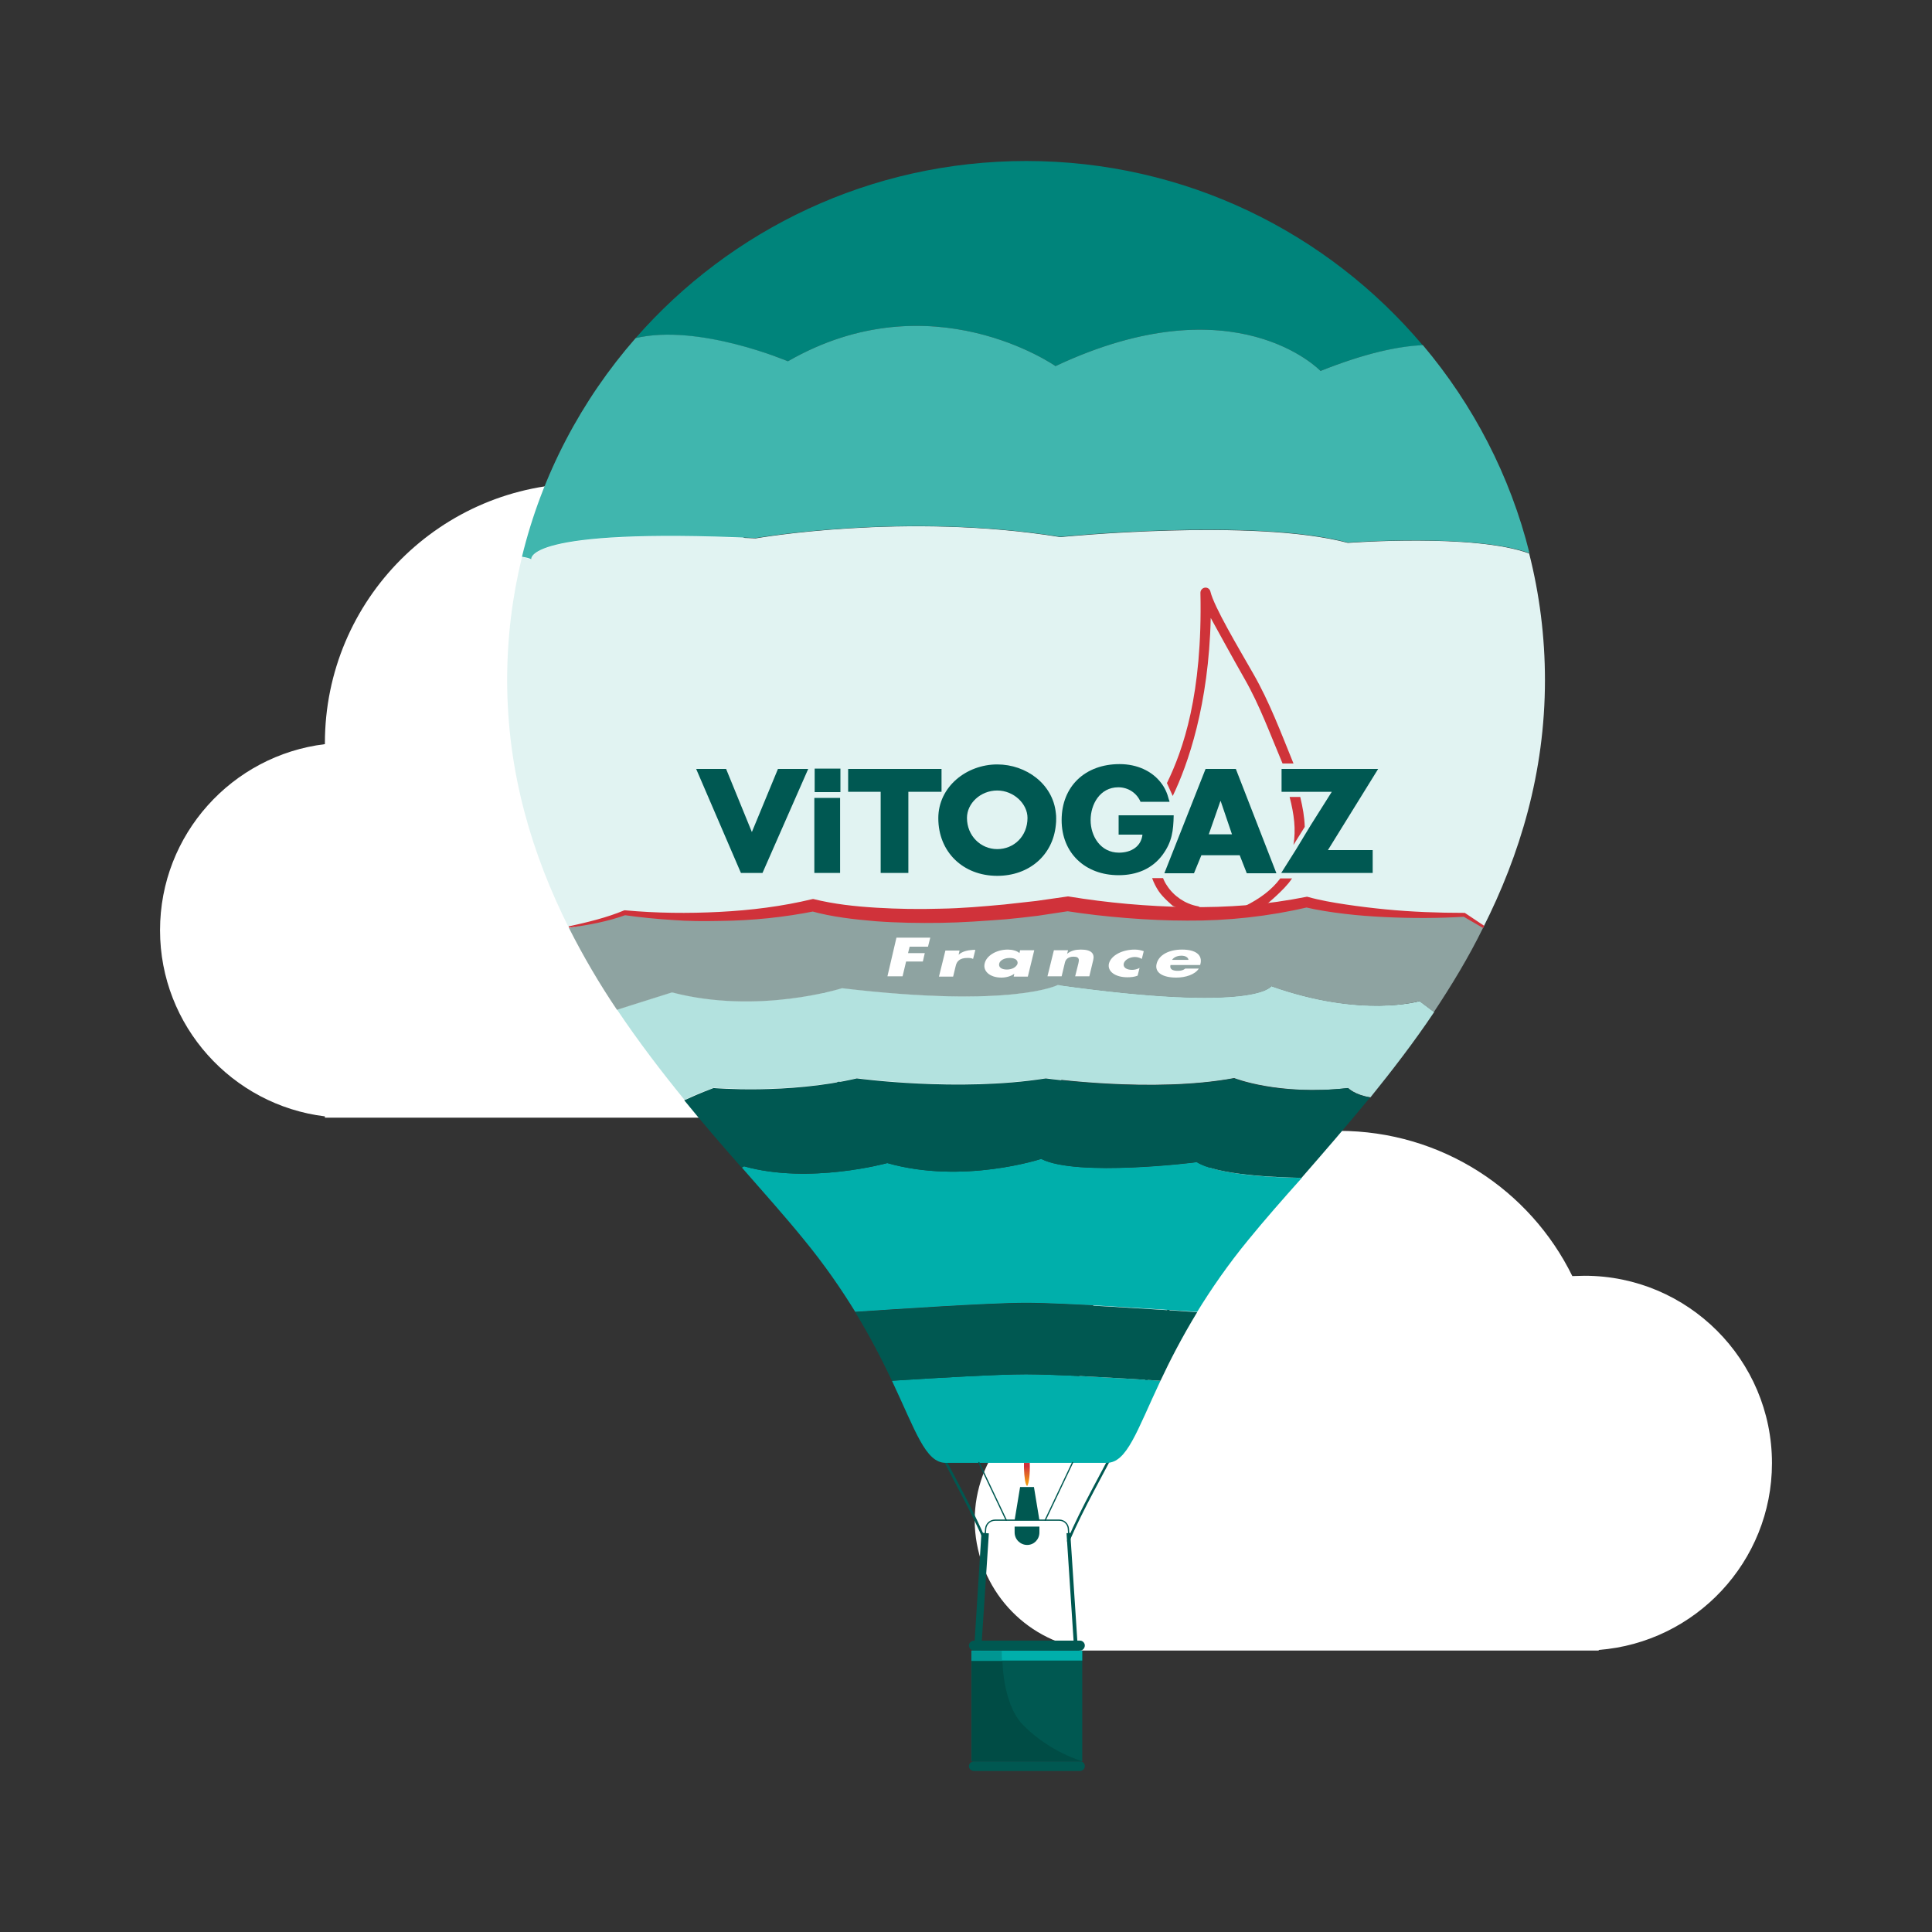 <?xml version="1.0" encoding="UTF-8"?> <svg xmlns="http://www.w3.org/2000/svg" xmlns:xlink="http://www.w3.org/1999/xlink" version="1.1" id="Calque_1" x="0px" y="0px" viewBox="0 0 600 600" style="enable-background:new 0 0 600 600;" xml:space="preserve"><rect x="0" y="0" width="600" height="600" fill="#333333" stroke="none"/> <style type="text/css"> .st0{fill:#FFFFFF;} .st1{fill:#005851;} .st2{fill:none;stroke:#005851;stroke-width:1.161;stroke-miterlimit:10;} .st3{fill:#00AFAB;} .st4{fill:#00847B;} .st5{fill:#B3E2DF;} .st6{fill:#E1F3F2;} .st7{fill:#005852;} .st8{fill:#8EA3A1;} .st9{fill:#40B6AE;} .st10{fill:#004C45;} .st11{fill:#009692;} .st12{fill:#CF3339;} .st13{fill:none;stroke:#005851;stroke-width:0.387;stroke-miterlimit:10;} .st14{fill:none;stroke:#005851;stroke-width:0.387;stroke-linecap:round;stroke-miterlimit:10;} .st15{fill:#D0323A;} .st16{fill:url(#SVGID_1_);} </style> <g> <path class="st0" d="M550.3,454.4c0-32.1-26.1-58.2-58.2-58.2c-1.3,0-2.6,0.1-3.8,0.1c-13.1-26.7-40.6-45.1-72.5-45.1 c-44.6,0-80.7,36.1-80.7,80.7c0,0.3,0,0.5,0,0.8c-18.5,3.7-32.4,20-32.4,39.5c0.1,19.6,13.9,35.9,32.4,39.6v0.8h161.4v-0.2 C526.5,510.1,550.3,485,550.3,454.4z"></path> <path class="st0" d="M287.6,269.3c0-1,0.1-1.9,0.1-2.9c0-25.4-11.8-48.1-30.1-62.9c-11.2-31.1-40.9-53.4-76-53.4 c-44.6,0-80.7,36.1-80.7,80.7c0,0.1,0,0.2,0,0.3c-28.8,3.5-51.2,28-51.2,57.8c0,29.7,22.4,54.3,51.2,57.8v0.4h228.7v-77.8H287.6z"></path> <path class="st1" d="M253,283.6c0,0,0.1,1.1,0.4,3c1.7,13.7,9.5,71.6,22,120.7c5.1,20,12,34,18.7,46.7c4.3,8.2,8.5,15.8,12.1,24.2 c0.1,0.2,0,0.4-0.2,0.5c-0.2,0.1-0.4,0-0.5-0.2c-3.6-8.4-7.9-16-12.1-24.2c-6.7-12.8-13.7-26.8-18.8-46.8 c-14.2-56.2-22.3-123.8-22.3-123.9c0-0.2,0.1-0.4,0.3-0.4C252.8,283.3,253,283.4,253,283.6"></path> <path class="st1" d="M402.6,281.8c0,0-0.4,1.1-1.1,3.1c-5,14.1-26,73.6-38.5,122.8c-8.3,32.9-21.6,49.5-30.9,71 c-0.1,0.2-0.3,0.3-0.5,0.2c-0.2-0.1-0.3-0.3-0.2-0.5c9.3-21.6,22.6-38.1,30.9-70.9c14.3-56.2,39.6-125.9,39.6-125.9 c0-0.2,0.3-0.3,0.5-0.2C402.5,281.2,402.6,281.5,402.6,281.8"></path> <line class="st2" x1="331.8" y1="476.1" x2="334.2" y2="512.7"></line> <polygon class="st1" points="307.1,476.2 304.7,512.7 302.5,512.6 304.8,476 "></polygon> <path class="st3" d="M323.4,359.9c0,0-24.3,8-47.8,1.3c0,0-24.2,6.7-44.5,1l-0.7,0.4c7,8,13.6,15.4,19.2,22.3 c6.5,7.9,11.7,15.5,16,22.5c12.1-0.8,41.6-2.8,53.1-2.8s41,2,53.1,2.8c4.3-7,9.5-14.6,16-22.5c4.9-6,10.5-12.4,16.5-19.1 c-8.1-0.1-25.9-0.8-32.6-4.9C371.7,361,334.4,365.6,323.4,359.9"></path> <path class="st3" d="M277,428.8c7.4,15.7,10.4,25.5,16.7,25.5h50c6.3,0,9.3-9.8,16.7-25.5c-14-0.9-33-2-41.7-2 S290.9,427.9,277,428.8"></path> <path class="st4" d="M244.7,112.2c44.5-25.6,83.1,1.5,83.1,1.5c55.9-26.3,82.3,1.5,82.3,1.5c13.8-5.5,24.1-7.7,31.8-7.9 C412.4,72.3,368.2,50,318.7,50c-48.4,0-91.8,21.3-121.3,55C217,100.5,244.7,112.2,244.7,112.2"></path> <path class="st5" d="M394.8,306.2c0,0-4.3,8.3-66.3-0.4c0,0-13.9,7.4-67,1c0,0-26,8.3-52.8,1.3l-17.1,5.4c6.7,10,13.9,19.4,21,28.1 c1.9-1,4.8-2.3,9.1-3.8c0,0,23.1,2,44.5-3c0,0,31.4,4.3,58.7,0c0,0,33.2,4.7,58.4,0c0,0,13.7,5.5,35.4,3.1c0,0,2,2.1,6.9,2.9 c6.7-8.3,13.5-17.1,19.8-26.5l-4.5-3.4C440.8,310.9,423,316.2,394.8,306.2"></path> <path class="st6" d="M418.6,168.6c-29.3-7.8-89.3-1.8-89.3-1.8c-48.2-7.8-94.6,0.4-94.6,0.4c-72.3-3.3-69.7,6.6-69.7,6.6 c-0.8-0.3-1.8-0.6-2.9-0.8c-3,12.3-4.6,25-4.6,38.2c0,28.8,7.8,54.3,19.2,77c4.9-1,12.2-2.8,17.4-5c0,0,31,3.3,58.4-3.3 c0,0,26.1,7.7,79.2-0.7c0,0,39.9,7.3,74.1,0c0,0,17.1,5,48.8,5l6,3.9c11.4-22.6,19.2-48.1,19.2-76.9c0-13.5-1.7-26.7-4.9-39.3 C458,165.6,418.6,168.6,418.6,168.6"></path> <path class="st1" d="M265.6,407.5c4.8,7.9,8.4,15,11.4,21.3c14-0.9,33-2,41.7-2s27.7,1.1,41.7,2c2.9-6.2,6.6-13.4,11.4-21.3 c-12.1-0.8-41.6-2.8-53.1-2.8S277.7,406.7,265.6,407.5"></path> <path class="st7" d="M383.2,334.9c-25.2,4.7-58.4,0-58.4,0c-27.2,4.3-58.7,0-58.7,0c-21.4,5-44.5,3-44.5,3 c-4.3,1.6-7.1,2.9-9.1,3.8c6,7.4,12.1,14.4,17.8,20.9l0.7-0.4c20.3,5.7,44.5-1,44.5-1c23.5,6.7,47.8-1.3,47.8-1.3 c11,5.7,48.3,1,48.3,1c6.7,4.1,24.4,4.7,32.6,4.9c6.8-7.8,14-16.1,21.3-25c-4.9-0.7-6.9-2.9-6.9-2.9 C396.9,340.4,383.2,334.9,383.2,334.9"></path> <path class="st8" d="M405.8,279.2c-34.2,7.3-74.1,0-74.1,0c-53.1,8.3-79.2,0.7-79.2,0.7c-27.4,6.6-58.4,3.3-58.4,3.3 c-5.2,2.2-12.5,4-17.4,5c4.5,8.9,9.5,17.4,14.9,25.4l17.1-5.4c26.8,7,52.8-1.3,52.8-1.3c53.1,6.3,67-1,67-1 c62,8.7,66.3,0.4,66.3,0.4c28.2,10,46,4.6,46,4.6l4.5,3.4c5.5-8.3,10.8-17,15.3-26.2l-6-3.9C423,284.2,405.8,279.2,405.8,279.2"></path> <path class="st9" d="M410.1,115.2c0,0-26.4-27.8-82.3-1.5c0,0-38.6-27.1-83.1-1.5c0,0-27.7-11.8-47.3-7.2 c-16.8,19.2-29.1,42.4-35.3,67.9c1.2,0.2,2.2,0.4,2.9,0.8c0,0-2.6-9.9,69.7-6.6c0,0,46.3-8.1,94.6-0.4c0,0,60-6,89.3,1.8 c0,0,39.4-2.9,56.4,3.3c-6-24.1-17.5-46.1-33.1-64.6C434.2,107.5,423.9,109.7,410.1,115.2"></path> <rect x="301.7" y="512.6" class="st1" width="34.4" height="34.4"></rect> <rect x="301.7" y="512.6" class="st3" width="34.4" height="3.1"></rect> <path class="st1" d="M335.4,547h-32.9c-0.8,0-1.6,0.7-1.6,1.5s0.7,1.5,1.6,1.5h32.9c0.8,0,1.5-0.7,1.5-1.5 C336.9,547.6,336.2,547,335.4,547"></path> <path class="st1" d="M335.4,509.5h-32.9c-0.8,0-1.6,0.7-1.6,1.5s0.7,1.6,1.6,1.6h32.9c0.8,0,1.5-0.7,1.5-1.6 C336.9,510.2,336.2,509.5,335.4,509.5"></path> <polygon class="st1" points="316.8,461.8 321.1,461.8 322.8,472.1 315.1,472.1 "></polygon> <path class="st10" d="M311.3,515.8h-9.5V547h34.4c0,0-9.9-2.7-18.3-11.1C313.4,531.5,311.6,523.2,311.3,515.8"></path> <path class="st11" d="M311.1,512.7h-9.4v3.1h9.5C311.1,514.7,311.1,513.7,311.1,512.7"></path> <polygon class="st7" points="233.5,258.4 225.5,238.8 216.2,238.8 230.1,271.1 236.8,271.1 251,238.8 241.6,238.8 "></polygon> <rect x="252.9" y="247.8" class="st7" width="8" height="23.3"></rect> <polygon class="st7" points="253,238.7 253,245.9 253,246 261,246 261,245.9 261,238.7 "></polygon> <polygon class="st7" points="263.4,238.8 263.4,245.9 273.5,245.9 273.5,271.1 282.1,271.1 282.1,245.9 291.5,245.9 292.4,245.9 292.4,244.4 292.4,238.8 "></polygon> <path class="st7" d="M309.7,237.4c-9.5,0-18.3,6.9-18.3,16.7c0,10.5,7.7,17.9,18.3,17.9c9.9,0,17.3-6.4,18.2-15.8 c0.1-0.7,0.1-1.3,0.1-2c0-0.6,0-1.1-0.1-1.7C327,243.5,318.7,237.4,309.7,237.4 M309.7,263.7c-5.1,0-9.4-4.1-9.4-9.7 c0-4.5,4.2-8.5,9.4-8.5c5.1,0,9.4,4.1,9.4,8.5C319.1,259.7,314.9,263.7,309.7,263.7"></path> <path class="st7" d="M347.7,237.3c-10.7,0-18,6.9-18,17.4c0,10.2,7.3,17.1,17.7,17.1c5.5,0,10.4-1.9,13.7-6.4 c2.9-4,3.3-7.4,3.4-12.2h-17.1v6h7.4c-0.4,3.7-3.5,5.6-7.3,5.6c-5.7,0-8.8-5.1-8.8-10.1c0-4.9,2.9-10.2,8.6-10.2 c3.2,0,5.8,1.9,6.9,4.5h9c0-0.2-0.1-0.5-0.2-0.7c-0.5-2-1.3-3.8-2.6-5.4C357.7,239.5,353.2,237.3,347.7,237.3"></path> <path class="st7" d="M374.4,238.8l-12.8,32.4h9.2l2.3-5.6H385l2.2,5.6h9.2l-12.6-32.4H374.4z M375.4,259.1l3.6-10.3h0.1l3.5,10.3 H375.4z"></path> <polygon class="st7" points="398,239 398,245.9 400.3,245.9 405.4,245.9 413.6,245.9 407.1,256.2 402.5,263.8 397.9,271.1 426.3,271.1 426.3,264 412.4,264 428,238.8 402,238.8 398,238.8 "></polygon> <path class="st12" d="M400.5,247.5c1.4,5.4,2,10.1,1.2,14.9l3.5-5.6c-0.1-3.2-0.6-5.9-1.4-9.3L400.5,247.5L400.5,247.5z"></path> <path class="st12" d="M376,191.9c0,0,7.5,13.7,10.5,18.9c4.7,8.2,8,17.3,11.8,26.3h3.4c-3.9-9.6-7.5-19.2-12.5-27.9 c-4.8-8.4-12.2-20.8-13.3-25.5c-0.2-0.8-0.9-1.3-1.7-1.2s-1.4,0.8-1.4,1.6c0.7,31.6-5.4,48.8-10.4,59.1l1.8,4 C368.9,237.5,375.4,218.9,376,191.9"></path> <path class="st12" d="M397.8,272.8h-0.2c-2.6,3.5-6.3,6.3-11.2,8.7c-0.7,0.3-1,1.1-0.9,1.8c0.2,0.7,0.8,1.2,1.5,1.2l5.8-3.2 c0,0,6.2-5,8.3-8.3l0.2-0.2H397.8z"></path> <path class="st12" d="M371.8,281.4c-3.7-0.7-7.3-3.1-9.4-6.4c-0.5-0.7-0.9-1.5-1.2-2.3h-3.4c0.5,1.4,1.2,2.8,2,4 c1.3,2,4.4,4.6,4.4,4.6l7.4,3.2c0.8,0,1.5-0.6,1.6-1.4C373.2,282.2,372.6,281.5,371.8,281.4"></path> <polygon class="st0" points="275.6,303.2 280.3,303.2 281.4,298.6 286.6,298.6 287.2,296 282,296 282.5,294 288.2,294 288.9,291.2 278.4,291.2 "></polygon> <path class="st0" d="M297.7,296.5L297.7,296.5l0.3-1.3h-4.4l-2,8.1h4.4l0.8-3.3c0.3-1.4,1.2-2.5,3.6-2.5c0.7,0,1.2,0,1.8,0.3 l0.7-2.8h-0.8C300.4,295.1,298.8,295.5,297.7,296.5"></path> <path class="st0" d="M316.6,296c-0.7-0.7-2.2-1.1-3.6-1.1c-3.7,0-6.7,2-7.2,4.3c-0.6,2.3,1.5,4.4,5.2,4.4c1.4,0,3-0.4,4-1.2l0,0 l-0.2,0.9h4.4l2-8.2h-4.4L316.6,296z M312.7,301.1c-1.8,0-2.6-0.8-2.4-1.8s1.5-1.8,3.3-1.8s2.6,0.8,2.4,1.8 C315.7,300.2,314.5,301.1,312.7,301.1"></path> <path class="st0" d="M335.7,294.9c-1.7,0-3,0.3-4.3,1.3l0,0l0.3-1.1h-4.4l-2,8.1h4.4l1-4.2c0.2-1,1-1.9,2.7-1.9 c2.2,0,1.6,1.4,1.5,2.1l-1,4h4.4l1.2-5C340,296.2,339,294.9,335.7,294.9"></path> <path class="st0" d="M344.4,299.2c-0.6,2.5,2,4.3,5.7,4.3c1.1,0,2.2-0.1,3.2-0.5l0.6-2.4c-0.7,0.4-1.6,0.6-2.3,0.6 c-1.8,0-2.9-0.8-2.6-2c0.3-1.1,1.8-2,3.5-2c0.8,0,1.6,0.3,2.1,0.6l0.6-2.4c-0.8-0.3-1.8-0.5-2.8-0.5 C348.5,294.9,345.1,296.7,344.4,299.2"></path> <path class="st0" d="M367.1,294.9c-4,0-7.2,1.6-7.9,4.4c-0.7,2.8,2,4.3,6.1,4.3c2.8,0,5.8-0.9,7-2.8h-4.2c-0.6,0.5-1.3,0.7-2.3,0.7 c-1.8,0-2.6-0.6-2.3-1.8h9.2l0.1-0.3C373.5,296.6,371.4,294.9,367.1,294.9 M364,298.1c0.5-0.8,1.6-1.3,2.9-1.3 c1.2,0,2.1,0.5,2.2,1.3H364z"></path> <path class="st13" d="M334.3,512.6l-2.5-37.8c-0.1-1.5-1.3-2.7-2.8-2.7h-20c-1.5,0-2.8,1.2-2.9,2.7l-2.5,37.8"></path> <path class="st1" d="M319,479.8L319,479.8c-2.1,0-3.9-1.7-3.9-3.9v-1.8h7.7v1.8C322.8,478.1,321.1,479.8,319,479.8"></path> <line class="st14" x1="333.1" y1="454.2" x2="324.6" y2="472.1"></line> <line class="st14" x1="304" y1="454.2" x2="312.5" y2="472.1"></line> <path class="st15" d="M460.6,288.2l-6.2-3.6l0.4,0.1c-8.2,0.5-16.5,0.5-24.8,0.1c-4.1-0.2-8.3-0.5-12.4-1 c-4.2-0.5-8.2-1.1-12.5-2.1h1.3c-12.4,2.9-25.1,4.3-37.7,4.2c-6.3,0-12.6-0.3-18.9-0.8s-12.5-1.2-18.9-2.2h1.3l-9.9,1.5 c-3.3,0.4-6.7,0.8-10,1.1c-6.7,0.5-13.4,1-20.1,1.1c-6.7,0.1-13.5,0-20.2-0.5c-3.4-0.3-6.7-0.6-10.1-1.1s-6.7-1.1-10.2-2.1h1.7 c-9.9,2-19.8,3-29.8,3.1c-5,0.1-9.9,0.1-14.9-0.3c-4.9-0.3-9.8-0.8-14.8-1.5l0.6-0.1c-5.8,2.1-11.8,3.2-17.8,4l-0.1-0.4 c5.9-1.3,11.8-2.7,17.3-5h0.1h0.1c9.7,0.9,19.6,1,29.3,0.5c9.8-0.5,19.5-1.7,29-4h0.1h0.1c6.4,1.6,13,2.3,19.6,2.7 c6.6,0.4,13.2,0.5,19.9,0.3c6.6-0.1,13.2-0.7,19.8-1.3l9.9-1.1l9.8-1.4h0.1h0.1c12.2,2,24.6,3.1,37,3.3c6.2,0.1,12.4-0.1,18.6-0.6 s12.3-1.4,18.4-2.6h0.1h0.1c3.9,1.1,8,1.8,12,2.4c4,0.6,8.1,1.1,12.2,1.5c8.2,0.8,16.4,1.1,24.5,1.1h0.1h0.1l6,4L460.6,288.2z"></path> <linearGradient id="SVGID_1_" gradientUnits="userSpaceOnUse" x1="318.915" y1="454.35" x2="318.915" y2="461.55"> <stop offset="0" style="stop-color:#D0323A"></stop> <stop offset="0.15" style="stop-color:#D0323A"></stop> <stop offset="0.307" style="stop-color:#D94C30"></stop> <stop offset="0.564" style="stop-color:#E57022"></stop> <stop offset="0.73" style="stop-color:#EE8917"></stop> <stop offset="0.88" style="stop-color:#F39911"></stop> <stop offset="1" style="stop-color:#F59E0F"></stop> </linearGradient> <path class="st16" d="M318,455.9L318,455.9L318,455.9c0.1,2.9,0.4,5.3,1,5.6l0,0l0,0l0,0l0,0l0,0l0,0l0,0l0,0l0,0l0,0l0,0l0,0l0,0 l0,0l0,0l0,0l0,0l0,0l0,0l0,0l0,0l0,0l0,0l0,0l0,0l0,0l0,0l0,0l0,0l0,0l0,0l0,0l0,0l0,0l0,0l0,0l0,0l0,0l0,0l0,0l0,0l0,0l0,0l0,0 l0,0l0,0l0,0l0,0c0.6-0.8,0.9-3.9,0.8-7.2H318C318,454.3,318,455.4,318,455.9z"></path> </g> </svg> 